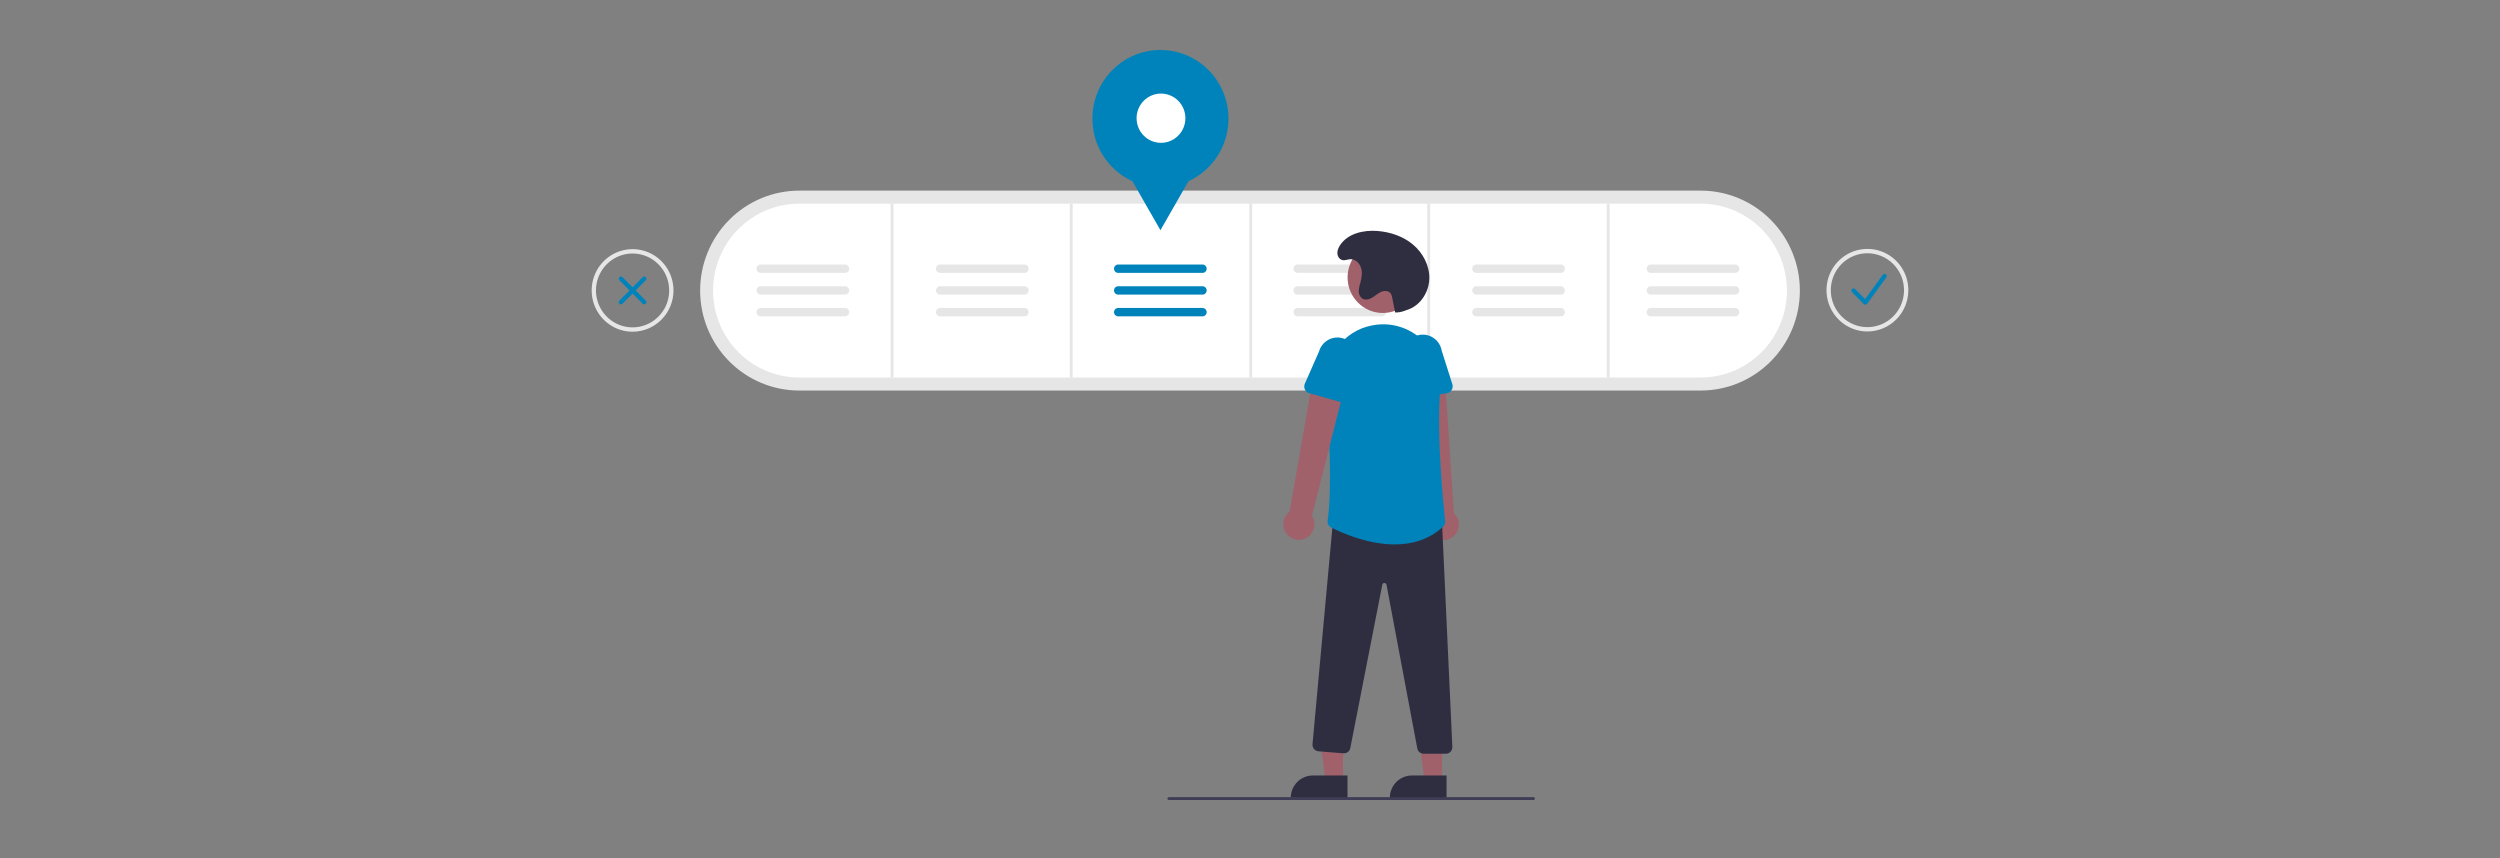 <svg width="300" height="103" viewBox="0 0 300 103" fill="none" xmlns="http://www.w3.org/2000/svg">
<rect x="0" y="0" width="300" height="103" fill="#808080" stroke="none"/>
<g clip-path="url(#clip0_3014:52)">
<path d="M95.904 46.864C92.751 46.864 89.728 45.6 87.498 43.351C85.269 41.102 84.017 38.051 84.017 34.87C84.017 31.689 85.269 28.638 87.498 26.389C89.728 24.14 92.751 22.876 95.904 22.876H204.095C207.248 22.876 210.272 24.14 212.501 26.389C214.73 28.638 215.983 31.689 215.983 34.87C215.983 38.051 214.73 41.102 212.501 43.351C210.272 45.6 207.248 46.864 204.095 46.864H95.904Z" fill="#E6E6E6"/>
<path d="M95.904 24.441C93.162 24.441 90.533 25.539 88.595 27.495C86.656 29.451 85.567 32.104 85.567 34.87C85.567 37.636 86.656 40.289 88.595 42.245C90.533 44.201 93.162 45.3 95.904 45.3H204.095C206.837 45.3 209.466 44.201 211.405 42.245C213.343 40.289 214.432 37.636 214.432 34.87C214.432 32.104 213.343 29.451 211.405 27.495C209.466 25.539 206.837 24.441 204.095 24.441H95.904Z" fill="white"/>
<path d="M107.217 24.441H106.872V45.3H107.217V24.441Z" fill="#E6E6E6"/>
<path d="M128.723 24.441H128.379V45.3H128.723V24.441Z" fill="#E6E6E6"/>
<path d="M150.258 24.441H149.913V45.3H150.258V24.441Z" fill="#E6E6E6"/>
<path d="M171.621 24.441H171.276V45.3H171.621V24.441Z" fill="#E6E6E6"/>
<path d="M193.156 24.441H192.811V45.3H193.156V24.441Z" fill="#E6E6E6"/>
<path d="M112.818 31.741C112.752 31.741 112.687 31.754 112.627 31.779C112.566 31.805 112.511 31.842 112.465 31.888C112.418 31.935 112.381 31.991 112.356 32.052C112.331 32.113 112.318 32.178 112.318 32.245C112.318 32.311 112.331 32.376 112.356 32.437C112.381 32.498 112.418 32.554 112.465 32.601C112.511 32.648 112.566 32.685 112.627 32.71C112.687 32.735 112.752 32.748 112.818 32.748H122.938C123.003 32.748 123.068 32.735 123.129 32.71C123.189 32.685 123.244 32.648 123.291 32.601C123.337 32.554 123.374 32.499 123.399 32.438C123.424 32.377 123.437 32.312 123.437 32.245C123.437 32.179 123.425 32.114 123.4 32.053C123.375 31.992 123.338 31.936 123.292 31.889C123.246 31.843 123.191 31.805 123.13 31.78C123.07 31.755 123.005 31.741 122.939 31.741H112.818Z" fill="#E6E6E6"/>
<path d="M112.818 34.349C112.752 34.349 112.687 34.361 112.627 34.387C112.566 34.412 112.511 34.449 112.465 34.496C112.418 34.542 112.381 34.598 112.356 34.659C112.331 34.72 112.318 34.786 112.318 34.852C112.318 34.918 112.331 34.984 112.356 35.045C112.381 35.106 112.418 35.161 112.465 35.208C112.511 35.255 112.566 35.292 112.627 35.317C112.687 35.343 112.752 35.355 112.818 35.355H122.938C123.003 35.355 123.068 35.343 123.129 35.317C123.189 35.292 123.244 35.255 123.291 35.209C123.337 35.162 123.374 35.106 123.399 35.045C123.424 34.984 123.437 34.919 123.437 34.853C123.437 34.787 123.425 34.721 123.4 34.66C123.375 34.599 123.338 34.544 123.292 34.497C123.246 34.45 123.191 34.413 123.13 34.387C123.07 34.362 123.005 34.349 122.939 34.349H112.818Z" fill="#E6E6E6"/>
<path d="M112.818 36.956C112.752 36.956 112.687 36.969 112.627 36.994C112.566 37.019 112.511 37.056 112.465 37.103C112.418 37.15 112.381 37.205 112.356 37.267C112.331 37.328 112.318 37.393 112.318 37.459C112.318 37.526 112.331 37.591 112.356 37.652C112.381 37.713 112.418 37.769 112.465 37.816C112.511 37.862 112.566 37.899 112.627 37.925C112.687 37.95 112.752 37.963 112.818 37.963H122.938C123.003 37.963 123.068 37.95 123.129 37.925C123.189 37.9 123.244 37.863 123.291 37.816C123.337 37.769 123.374 37.714 123.399 37.653C123.424 37.592 123.437 37.526 123.437 37.46C123.437 37.394 123.425 37.329 123.4 37.268C123.375 37.207 123.338 37.151 123.292 37.104C123.246 37.057 123.191 37.02 123.13 36.995C123.07 36.969 123.005 36.956 122.939 36.956H112.818Z" fill="#E6E6E6"/>
<path d="M134.18 31.741C134.115 31.741 134.05 31.754 133.989 31.779C133.929 31.805 133.874 31.842 133.827 31.888C133.781 31.935 133.744 31.991 133.719 32.052C133.694 32.113 133.681 32.178 133.681 32.245C133.681 32.311 133.694 32.376 133.719 32.437C133.744 32.498 133.781 32.554 133.827 32.601C133.874 32.648 133.929 32.685 133.989 32.71C134.05 32.735 134.115 32.748 134.18 32.748H144.3C144.366 32.748 144.431 32.735 144.491 32.71C144.552 32.685 144.607 32.648 144.653 32.601C144.7 32.554 144.737 32.498 144.762 32.437C144.787 32.376 144.8 32.311 144.8 32.245C144.8 32.178 144.787 32.113 144.762 32.052C144.737 31.991 144.7 31.935 144.653 31.888C144.607 31.842 144.552 31.805 144.491 31.779C144.431 31.754 144.366 31.741 144.3 31.741H134.18Z" fill="#0083BA"/>
<path d="M134.18 34.349C134.115 34.349 134.05 34.361 133.989 34.387C133.929 34.412 133.874 34.449 133.827 34.496C133.781 34.542 133.744 34.598 133.719 34.659C133.694 34.72 133.681 34.786 133.681 34.852C133.681 34.918 133.694 34.984 133.719 35.045C133.744 35.106 133.781 35.161 133.827 35.208C133.874 35.255 133.929 35.292 133.989 35.317C134.05 35.343 134.115 35.355 134.18 35.355H144.3C144.366 35.355 144.431 35.343 144.491 35.317C144.552 35.292 144.607 35.255 144.653 35.208C144.7 35.161 144.737 35.106 144.762 35.045C144.787 34.984 144.8 34.918 144.8 34.852C144.8 34.786 144.787 34.72 144.762 34.659C144.737 34.598 144.7 34.542 144.653 34.496C144.607 34.449 144.552 34.412 144.491 34.387C144.431 34.361 144.366 34.349 144.3 34.349H134.18Z" fill="#0083BA"/>
<path d="M134.18 36.956C134.115 36.956 134.05 36.969 133.989 36.994C133.929 37.019 133.874 37.056 133.827 37.103C133.781 37.15 133.744 37.205 133.719 37.267C133.694 37.328 133.681 37.393 133.681 37.459C133.681 37.526 133.694 37.591 133.719 37.652C133.744 37.713 133.781 37.769 133.827 37.816C133.874 37.862 133.929 37.899 133.989 37.925C134.05 37.95 134.115 37.963 134.18 37.963H144.3C144.366 37.963 144.431 37.95 144.491 37.925C144.552 37.899 144.607 37.862 144.653 37.816C144.7 37.769 144.737 37.713 144.762 37.652C144.787 37.591 144.8 37.526 144.8 37.459C144.8 37.393 144.787 37.328 144.762 37.267C144.737 37.205 144.7 37.15 144.653 37.103C144.607 37.056 144.552 37.019 144.491 36.994C144.431 36.969 144.366 36.956 144.3 36.956H134.18Z" fill="#0083BA"/>
<path d="M155.715 31.741C155.583 31.741 155.457 31.795 155.363 31.889C155.27 31.983 155.218 32.111 155.218 32.245C155.218 32.378 155.27 32.506 155.363 32.6C155.457 32.694 155.583 32.748 155.715 32.748H165.835C165.901 32.748 165.966 32.735 166.026 32.71C166.087 32.685 166.142 32.648 166.188 32.601C166.235 32.554 166.272 32.498 166.297 32.437C166.322 32.376 166.335 32.311 166.335 32.245C166.335 32.178 166.322 32.113 166.297 32.052C166.272 31.991 166.235 31.935 166.188 31.888C166.142 31.842 166.087 31.805 166.026 31.779C165.966 31.754 165.901 31.741 165.835 31.741H155.715Z" fill="#E6E6E6"/>
<path d="M155.715 34.349C155.583 34.349 155.457 34.402 155.363 34.496C155.27 34.591 155.218 34.719 155.218 34.852C155.218 34.985 155.27 35.113 155.363 35.208C155.457 35.302 155.583 35.355 155.715 35.355H165.835C165.901 35.355 165.966 35.343 166.026 35.317C166.087 35.292 166.142 35.255 166.188 35.208C166.235 35.161 166.272 35.106 166.297 35.045C166.322 34.984 166.335 34.918 166.335 34.852C166.335 34.786 166.322 34.72 166.297 34.659C166.272 34.598 166.235 34.542 166.188 34.496C166.142 34.449 166.087 34.412 166.026 34.387C165.966 34.361 165.901 34.349 165.835 34.349H155.715Z" fill="#E6E6E6"/>
<path d="M155.715 36.956C155.583 36.956 155.457 37.009 155.363 37.104C155.27 37.198 155.218 37.326 155.218 37.459C155.218 37.593 155.27 37.721 155.363 37.815C155.457 37.909 155.583 37.962 155.715 37.963H165.835C165.901 37.963 165.966 37.95 166.026 37.925C166.087 37.899 166.142 37.862 166.188 37.816C166.235 37.769 166.272 37.713 166.297 37.652C166.322 37.591 166.335 37.526 166.335 37.459C166.335 37.393 166.322 37.328 166.297 37.267C166.272 37.205 166.235 37.15 166.188 37.103C166.142 37.056 166.087 37.019 166.026 36.994C165.966 36.969 165.901 36.956 165.835 36.956H155.715Z" fill="#E6E6E6"/>
<path d="M177.164 31.741C177.032 31.741 176.905 31.795 176.812 31.889C176.719 31.983 176.666 32.111 176.666 32.245C176.666 32.378 176.719 32.506 176.812 32.6C176.905 32.694 177.032 32.748 177.164 32.748H187.284C187.349 32.748 187.414 32.735 187.475 32.71C187.536 32.685 187.591 32.648 187.637 32.601C187.684 32.554 187.72 32.498 187.746 32.437C187.771 32.376 187.784 32.311 187.784 32.245C187.784 32.178 187.771 32.113 187.746 32.052C187.72 31.991 187.684 31.935 187.637 31.888C187.591 31.842 187.536 31.805 187.475 31.779C187.414 31.754 187.349 31.741 187.284 31.741H177.164Z" fill="#E6E6E6"/>
<path d="M177.164 34.349C177.032 34.349 176.905 34.402 176.812 34.496C176.719 34.591 176.666 34.719 176.666 34.852C176.666 34.985 176.719 35.113 176.812 35.208C176.905 35.302 177.032 35.355 177.164 35.355H187.284C187.349 35.355 187.414 35.343 187.475 35.317C187.536 35.292 187.591 35.255 187.637 35.208C187.684 35.161 187.72 35.106 187.746 35.045C187.771 34.984 187.784 34.918 187.784 34.852C187.784 34.786 187.771 34.72 187.746 34.659C187.72 34.598 187.684 34.542 187.637 34.496C187.591 34.449 187.536 34.412 187.475 34.387C187.414 34.361 187.349 34.349 187.284 34.349H177.164Z" fill="#E6E6E6"/>
<path d="M177.164 36.956C177.032 36.956 176.905 37.009 176.812 37.104C176.719 37.198 176.666 37.326 176.666 37.459C176.666 37.593 176.719 37.721 176.812 37.815C176.905 37.909 177.032 37.962 177.164 37.963H187.284C187.349 37.963 187.414 37.95 187.475 37.925C187.536 37.899 187.591 37.862 187.637 37.816C187.684 37.769 187.72 37.713 187.746 37.652C187.771 37.591 187.784 37.526 187.784 37.459C187.784 37.393 187.771 37.328 187.746 37.267C187.72 37.205 187.684 37.15 187.637 37.103C187.591 37.056 187.536 37.019 187.475 36.994C187.414 36.969 187.349 36.956 187.284 36.956H177.164Z" fill="#E6E6E6"/>
<path d="M198.096 31.741C197.964 31.741 197.837 31.795 197.744 31.889C197.651 31.983 197.598 32.111 197.598 32.245C197.598 32.378 197.651 32.506 197.744 32.6C197.837 32.694 197.964 32.748 198.096 32.748H208.216C208.281 32.748 208.346 32.735 208.407 32.71C208.468 32.685 208.523 32.648 208.569 32.601C208.615 32.554 208.652 32.498 208.677 32.437C208.703 32.376 208.715 32.311 208.715 32.245C208.715 32.178 208.703 32.113 208.677 32.052C208.652 31.991 208.615 31.935 208.569 31.888C208.523 31.842 208.468 31.805 208.407 31.779C208.346 31.754 208.281 31.741 208.216 31.741H198.096Z" fill="#E6E6E6"/>
<path d="M198.096 34.349C197.964 34.349 197.837 34.402 197.744 34.496C197.651 34.591 197.598 34.719 197.598 34.852C197.598 34.985 197.651 35.113 197.744 35.208C197.837 35.302 197.964 35.355 198.096 35.355H208.216C208.281 35.355 208.346 35.343 208.407 35.317C208.468 35.292 208.523 35.255 208.569 35.208C208.615 35.161 208.652 35.106 208.677 35.045C208.703 34.984 208.715 34.918 208.715 34.852C208.715 34.786 208.703 34.72 208.677 34.659C208.652 34.598 208.615 34.542 208.569 34.496C208.523 34.449 208.468 34.412 208.407 34.387C208.346 34.361 208.281 34.349 208.216 34.349H198.096Z" fill="#E6E6E6"/>
<path d="M198.096 36.956C197.964 36.956 197.837 37.009 197.744 37.104C197.651 37.198 197.598 37.326 197.598 37.459C197.598 37.593 197.651 37.721 197.744 37.815C197.837 37.909 197.964 37.962 198.096 37.963H208.216C208.281 37.963 208.346 37.95 208.407 37.925C208.468 37.899 208.523 37.862 208.569 37.816C208.615 37.769 208.652 37.713 208.677 37.652C208.703 37.591 208.715 37.526 208.715 37.459C208.715 37.393 208.703 37.328 208.677 37.267C208.652 37.205 208.615 37.15 208.569 37.103C208.523 37.056 208.468 37.019 208.407 36.994C208.346 36.969 208.281 36.956 208.216 36.956H198.096Z" fill="#E6E6E6"/>
<path d="M91.283 31.741C91.151 31.741 91.024 31.795 90.931 31.889C90.837 31.983 90.785 32.111 90.785 32.245C90.785 32.378 90.837 32.506 90.931 32.6C91.024 32.694 91.151 32.748 91.283 32.748H101.402C101.468 32.748 101.533 32.735 101.593 32.71C101.654 32.685 101.709 32.648 101.755 32.601C101.802 32.554 101.839 32.499 101.864 32.438C101.889 32.377 101.902 32.312 101.902 32.245C101.902 32.179 101.89 32.114 101.865 32.053C101.84 31.992 101.803 31.936 101.757 31.889C101.711 31.843 101.656 31.805 101.595 31.78C101.535 31.755 101.47 31.741 101.404 31.741H91.283Z" fill="#E6E6E6"/>
<path d="M91.283 34.349C91.151 34.349 91.024 34.402 90.931 34.496C90.837 34.591 90.785 34.719 90.785 34.852C90.785 34.985 90.837 35.113 90.931 35.208C91.024 35.302 91.151 35.355 91.283 35.355H101.402C101.468 35.355 101.533 35.343 101.593 35.317C101.654 35.292 101.709 35.255 101.755 35.209C101.802 35.162 101.839 35.106 101.864 35.045C101.889 34.984 101.902 34.919 101.902 34.853C101.902 34.787 101.89 34.721 101.865 34.66C101.84 34.599 101.803 34.544 101.757 34.497C101.711 34.45 101.656 34.413 101.595 34.387C101.535 34.362 101.47 34.349 101.404 34.349H91.283Z" fill="#E6E6E6"/>
<path d="M91.283 36.956C91.151 36.956 91.024 37.009 90.931 37.104C90.837 37.198 90.785 37.326 90.785 37.459C90.785 37.593 90.837 37.721 90.931 37.815C91.024 37.909 91.151 37.962 91.283 37.963H101.402C101.468 37.963 101.533 37.95 101.593 37.925C101.654 37.9 101.709 37.863 101.755 37.816C101.802 37.769 101.839 37.714 101.864 37.653C101.889 37.592 101.902 37.526 101.902 37.46C101.902 37.394 101.89 37.329 101.865 37.268C101.84 37.207 101.803 37.151 101.757 37.104C101.711 37.057 101.656 37.02 101.595 36.995C101.535 36.969 101.47 36.956 101.404 36.956H91.283Z" fill="#E6E6E6"/>
<path d="M139.252 22.473C143.761 22.473 147.415 18.785 147.415 14.236C147.415 9.687 143.761 6 139.252 6C134.744 6 131.089 9.687 131.089 14.236C131.089 18.785 134.744 22.473 139.252 22.473Z" fill="#0083BA"/>
<path d="M139.253 27.625L136.7 23.165L134.148 18.704H139.253H144.357L141.805 23.165L139.253 27.625Z" fill="#0083BA"/>
<path d="M139.318 17.14C140.936 17.14 142.247 15.817 142.247 14.185C142.247 12.553 140.936 11.23 139.318 11.23C137.701 11.23 136.39 12.553 136.39 14.185C136.39 15.817 137.701 17.14 139.318 17.14Z" fill="white"/>
<path d="M223.841 36.564C223.806 36.564 223.772 36.557 223.741 36.544C223.709 36.53 223.68 36.511 223.656 36.486L222.242 35.06C222.193 35.011 222.166 34.944 222.166 34.873C222.166 34.803 222.193 34.736 222.242 34.687C222.291 34.637 222.358 34.609 222.427 34.609C222.497 34.609 222.563 34.637 222.612 34.687L223.81 35.895L225.933 32.974C225.974 32.918 226.036 32.88 226.104 32.87C226.173 32.859 226.243 32.877 226.299 32.918C226.355 32.959 226.392 33.021 226.403 33.09C226.413 33.16 226.396 33.23 226.355 33.287L224.052 36.456C224.03 36.487 224.001 36.512 223.968 36.531C223.935 36.549 223.898 36.56 223.861 36.563C223.854 36.564 223.847 36.564 223.841 36.564Z" fill="#0083BA"/>
<path d="M74.515 36.524C74.463 36.523 74.413 36.508 74.37 36.479C74.327 36.45 74.293 36.409 74.273 36.361C74.253 36.312 74.248 36.259 74.258 36.208C74.268 36.157 74.293 36.11 74.33 36.073L77.12 33.258C77.169 33.209 77.235 33.181 77.305 33.181C77.374 33.181 77.441 33.209 77.49 33.258C77.539 33.308 77.566 33.375 77.566 33.445C77.566 33.515 77.539 33.582 77.49 33.631L74.7 36.446C74.676 36.471 74.647 36.49 74.615 36.504C74.583 36.517 74.549 36.524 74.515 36.524Z" fill="#0083BA"/>
<path d="M77.305 36.523C77.27 36.524 77.237 36.517 77.205 36.504C77.173 36.49 77.144 36.471 77.12 36.446L74.33 33.631C74.281 33.582 74.253 33.515 74.253 33.445C74.253 33.375 74.281 33.307 74.33 33.258C74.379 33.208 74.446 33.181 74.515 33.181C74.585 33.181 74.651 33.208 74.7 33.258L77.49 36.073C77.526 36.11 77.552 36.157 77.562 36.208C77.572 36.259 77.567 36.312 77.547 36.361C77.527 36.409 77.493 36.45 77.45 36.479C77.407 36.508 77.357 36.523 77.305 36.523L77.305 36.523Z" fill="#0083BA"/>
<path d="M172.292 64.589C172.055 64.458 171.849 64.275 171.69 64.055C171.53 63.835 171.42 63.582 171.368 63.314C171.315 63.046 171.322 62.77 171.387 62.505C171.452 62.24 171.573 61.992 171.743 61.78L169.35 44.944L173.374 45.056L174.461 61.57C174.796 61.881 175.005 62.306 175.051 62.764C175.096 63.221 174.973 63.679 174.706 64.051C174.438 64.423 174.045 64.684 173.6 64.783C173.155 64.882 172.69 64.813 172.292 64.589Z" fill="#A0616A"/>
<path d="M168.826 47.691C168.734 47.614 168.66 47.518 168.609 47.409C168.558 47.3 168.53 47.182 168.528 47.062L168.461 42.86C168.361 42.252 168.504 41.63 168.859 41.129C169.214 40.628 169.751 40.29 170.352 40.188C170.954 40.086 171.571 40.229 172.069 40.585C172.566 40.941 172.903 41.483 173.006 42.089L174.283 46.104C174.32 46.218 174.331 46.339 174.317 46.459C174.303 46.578 174.263 46.693 174.201 46.796C174.139 46.899 174.056 46.986 173.957 47.054C173.858 47.121 173.746 47.166 173.628 47.185L169.493 47.874C169.375 47.894 169.255 47.887 169.14 47.856C169.025 47.824 168.918 47.768 168.826 47.691Z" fill="#0083BA"/>
<path d="M161.163 93.754H159.051L158.046 85.534H161.164L161.163 93.754Z" fill="#A0616A"/>
<path d="M161.702 95.82L154.892 95.82V95.733C154.892 95.382 154.96 95.034 155.093 94.709C155.227 94.385 155.422 94.09 155.668 93.842C155.914 93.593 156.206 93.396 156.528 93.262C156.85 93.127 157.194 93.058 157.542 93.058H157.543L161.702 93.058L161.702 95.82Z" fill="#2F2E41"/>
<path d="M173.05 93.754H170.938L169.934 85.534H173.051L173.05 93.754Z" fill="#A0616A"/>
<path d="M173.589 95.82L166.779 95.82V95.733C166.779 95.382 166.847 95.034 166.981 94.709C167.114 94.385 167.309 94.09 167.555 93.842C167.801 93.593 168.094 93.396 168.415 93.262C168.737 93.127 169.081 93.058 169.43 93.058H169.43L173.589 93.058L173.589 95.82Z" fill="#2F2E41"/>
<path d="M170.076 89.815L166.381 70.172C166.371 70.113 166.34 70.058 166.294 70.02C166.248 69.981 166.189 69.961 166.129 69.962H166.128C166.068 69.96 166.009 69.981 165.963 70.019C165.916 70.057 165.885 70.111 165.875 70.17L162.035 89.774C161.996 89.961 161.892 90.127 161.741 90.242C161.589 90.357 161.402 90.412 161.213 90.397L158.211 90.154C158.109 90.146 158.009 90.117 157.918 90.07C157.826 90.022 157.745 89.957 157.679 89.877C157.613 89.798 157.563 89.706 157.533 89.607C157.502 89.508 157.491 89.404 157.501 89.301L160.027 61.763L172.934 62.102L173.014 62.104L174.283 89.626C174.288 89.732 174.272 89.838 174.235 89.937C174.199 90.036 174.143 90.127 174.07 90.204C173.998 90.28 173.911 90.341 173.814 90.383C173.718 90.424 173.614 90.446 173.509 90.446H170.836C170.657 90.446 170.483 90.382 170.344 90.267C170.205 90.152 170.111 89.992 170.076 89.815Z" fill="#2F2E41"/>
<path d="M165.94 37.558C168.277 37.558 170.171 35.647 170.171 33.289C170.171 30.931 168.277 29.019 165.94 29.019C163.603 29.019 161.709 30.931 161.709 33.289C161.709 35.647 163.603 37.558 165.94 37.558Z" fill="#A0616A"/>
<path d="M159.734 63.296C159.59 63.222 159.473 63.105 159.398 62.96C159.323 62.816 159.296 62.651 159.318 62.49C159.865 58.546 159.517 51.572 159.128 46.416C158.862 42.883 161.216 39.72 164.603 39.058C164.656 39.048 164.709 39.038 164.761 39.029H164.761C165.801 38.837 166.871 38.891 167.886 39.188C168.902 39.484 169.835 40.015 170.612 40.738C171.404 41.462 172.017 42.362 172.404 43.367C172.792 44.372 172.942 45.454 172.844 46.527C172.342 52.274 173.234 60.878 173.418 62.544C173.431 62.668 173.414 62.793 173.37 62.909C173.326 63.026 173.256 63.13 173.164 63.213C171.447 64.795 169.376 65.329 167.359 65.329C164.097 65.329 160.979 63.93 159.734 63.296Z" fill="#0083BA"/>
<path d="M156.588 64.636C156.838 64.531 157.062 64.372 157.244 64.17C157.427 63.969 157.563 63.729 157.643 63.468C157.724 63.208 157.747 62.933 157.711 62.662C157.675 62.392 157.58 62.132 157.434 61.903L161.609 45.425L157.597 45.099L154.755 61.398C154.388 61.672 154.134 62.072 154.041 62.521C153.947 62.971 154.02 63.44 154.246 63.839C154.472 64.238 154.835 64.54 155.267 64.686C155.699 64.833 156.169 64.815 156.588 64.636Z" fill="#A0616A"/>
<path d="M161.155 48.322L157.117 47.188C157.002 47.156 156.896 47.099 156.805 47.022C156.713 46.944 156.64 46.848 156.589 46.739C156.538 46.63 156.511 46.511 156.51 46.391C156.509 46.271 156.533 46.151 156.581 46.041L158.28 42.189C158.446 41.597 158.839 41.096 159.372 40.796C159.904 40.495 160.533 40.42 161.121 40.587C161.708 40.754 162.206 41.149 162.505 41.685C162.804 42.222 162.88 42.856 162.716 43.449L162.201 47.619C162.186 47.739 162.146 47.853 162.083 47.956C162.021 48.058 161.937 48.146 161.837 48.212C161.738 48.279 161.626 48.323 161.508 48.342C161.39 48.361 161.27 48.354 161.155 48.322V48.322Z" fill="#0083BA"/>
<path d="M167.417 37.498C167.818 37.505 168.216 37.432 168.588 37.284C168.752 37.22 168.922 37.168 169.086 37.104C170.531 36.541 171.483 34.988 171.517 33.426C171.551 31.863 170.749 30.347 169.558 29.347C168.367 28.348 166.825 27.835 165.28 27.716C163.617 27.588 161.743 28.014 160.814 29.412C160.566 29.784 160.393 30.236 160.54 30.685C160.584 30.82 160.662 30.942 160.767 31.037C161.182 31.41 161.596 31.13 162.02 31.105C162.601 31.071 163.124 31.546 163.312 32.103C163.499 32.659 163.417 33.272 163.265 33.84C163.15 34.181 163.077 34.536 163.048 34.896C163.036 35.076 163.07 35.257 163.146 35.42C163.222 35.584 163.339 35.725 163.484 35.831C163.848 36.052 164.325 35.924 164.689 35.703C165.053 35.481 165.367 35.174 165.76 35.011C166.153 34.848 166.68 34.884 166.909 35.245C166.982 35.377 167.031 35.52 167.054 35.669C167.259 36.611 167.212 36.555 167.417 37.498V37.498Z" fill="#2F2E41"/>
<path d="M184.02 96H140.261C140.215 96 140.172 95.982 140.139 95.949C140.107 95.916 140.089 95.872 140.089 95.826C140.089 95.78 140.107 95.736 140.139 95.703C140.172 95.671 140.215 95.652 140.261 95.652H184.02C184.066 95.652 184.11 95.671 184.142 95.703C184.174 95.736 184.192 95.78 184.192 95.826C184.192 95.872 184.174 95.916 184.142 95.949C184.11 95.982 184.066 96 184.02 96Z" fill="#3F3D56"/>
<path d="M75.91 39.806C74.939 39.806 73.99 39.516 73.182 38.971C72.375 38.427 71.745 37.653 71.374 36.748C71.002 35.843 70.905 34.846 71.094 33.886C71.284 32.925 71.751 32.042 72.438 31.349C73.125 30.656 74 30.184 74.952 29.993C75.904 29.802 76.892 29.9 77.789 30.275C78.686 30.65 79.453 31.285 79.992 32.1C80.532 32.914 80.82 33.872 80.82 34.852C80.818 36.165 80.301 37.425 79.38 38.353C78.46 39.282 77.212 39.804 75.91 39.806ZM75.91 30.419C75.041 30.419 74.192 30.679 73.469 31.166C72.747 31.654 72.184 32.346 71.851 33.156C71.519 33.966 71.432 34.857 71.601 35.717C71.771 36.577 72.189 37.366 72.804 37.986C73.418 38.606 74.201 39.028 75.053 39.199C75.905 39.37 76.788 39.283 77.591 38.947C78.394 38.612 79.08 38.044 79.563 37.315C80.045 36.586 80.303 35.729 80.303 34.852C80.302 33.677 79.838 32.55 79.015 31.719C78.191 30.888 77.075 30.421 75.91 30.419Z" fill="#E6E6E6"/>
<path d="M224.09 39.777C223.119 39.777 222.17 39.487 221.362 38.942C220.555 38.398 219.925 37.624 219.554 36.719C219.182 35.814 219.085 34.818 219.274 33.857C219.464 32.896 219.931 32.013 220.618 31.32C221.305 30.627 222.18 30.155 223.132 29.964C224.085 29.773 225.072 29.871 225.969 30.246C226.866 30.621 227.633 31.256 228.173 32.071C228.712 32.886 229 33.843 229 34.823C228.999 36.137 228.481 37.396 227.56 38.325C226.64 39.253 225.392 39.776 224.09 39.777ZM224.09 30.391C223.221 30.391 222.372 30.651 221.649 31.138C220.927 31.625 220.364 32.317 220.031 33.127C219.699 33.937 219.612 34.828 219.781 35.688C219.951 36.548 220.369 37.338 220.984 37.958C221.598 38.577 222.381 38.999 223.233 39.171C224.085 39.342 224.968 39.254 225.771 38.918C226.574 38.583 227.26 38.015 227.743 37.286C228.226 36.557 228.483 35.7 228.483 34.823C228.482 33.648 228.019 32.521 227.195 31.69C226.371 30.859 225.255 30.392 224.09 30.391Z" fill="#E6E6E6"/>
</g>
<defs>
<clipPath id="clip0_3014:52">
<rect width="158" height="90" fill="white" transform="translate(71 6)"/>
</clipPath>
</defs>
</svg>
